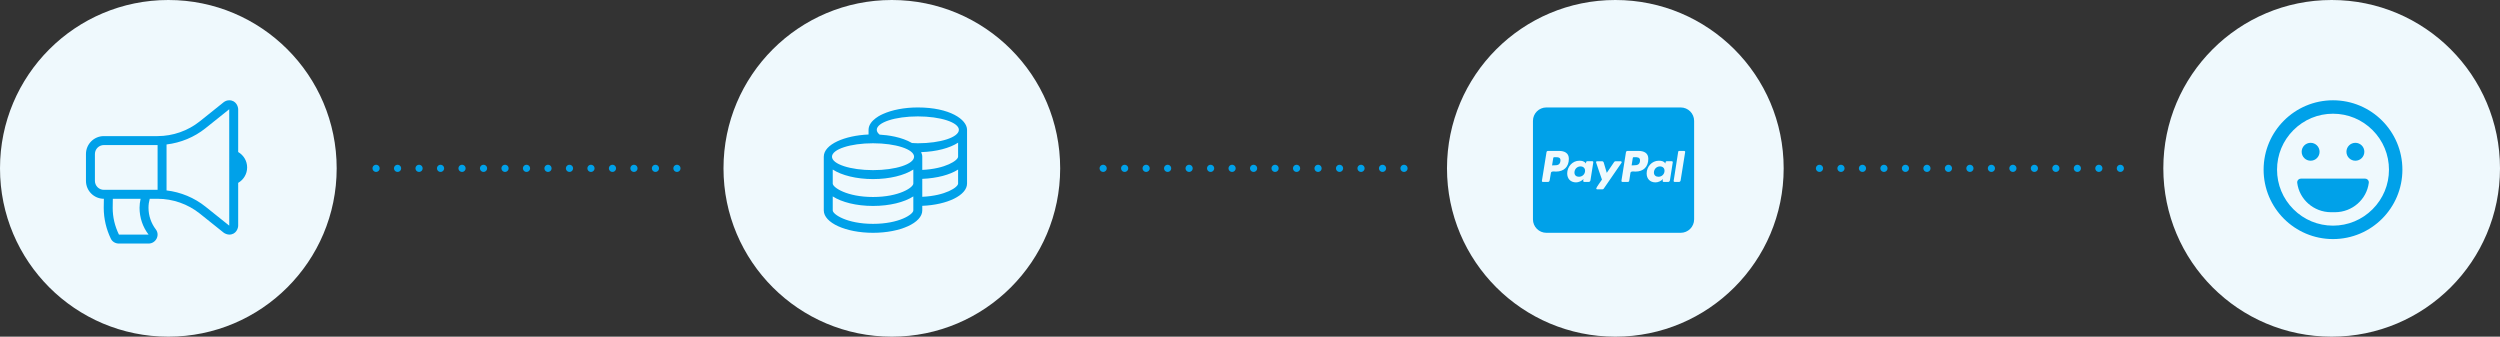 <?xml version="1.0" encoding="UTF-8"?>
<svg width="349px" height="47px" viewBox="0 0 349 47" version="1.1" xmlns="http://www.w3.org/2000/svg" xmlns:xlink="http://www.w3.org/1999/xlink">
    <rect x="0" y="0" width="349" height="47" fill="#333333" stroke="none"/>
    <!-- Generator: Sketch 64 (93537) - https://sketch.com -->
    <title>affiliate_icons</title>
    <desc>Created with Sketch.</desc>
    <g id="Page-1" stroke="none" stroke-width="1" fill="none" fill-rule="evenodd">
        <g id="rochen_affiliates_v1" transform="translate(-776, -591)">
            <g id="Section-01" transform="translate(264, 531)">
                <g id="Group" transform="translate(512, 60)">
                    <g id="affiliate_icons">
                        <circle id="Oval" fill="#EFF9FD" cx="23.5" cy="23.5" r="23.5"></circle>
                        <circle id="Oval" fill="#EFF9FD" cx="124.5" cy="23.5" r="23.5"></circle>
                        <circle id="Oval" fill="#EFF9FD" cx="225.5" cy="23.5" r="23.5"></circle>
                        <circle id="Oval" fill="#EFF9FD" cx="325.5" cy="23.5" r="23.5"></circle>
                        <path d="M20.741,34 C21.758,34 22.369,32.834 21.752,32.025 C21.112,31.184 20.731,30.136 20.731,29 C20.731,28.566 20.794,28.149 20.903,27.75 L22,27.75 C24.135,27.75 26.23,28.485 27.898,29.818 L31.219,32.476 C31.408,32.627 31.758,32.75 32,32.75 C32.973,32.75 33.25,31.86 33.25,31.5 L33.25,25.528 C33.994,25.095 34.5,24.298 34.5,23.375 C34.5,22.452 33.994,21.655 33.25,21.222 L33.25,15.25 C33.25,14.909 32.977,14 32,14 L32,14 C31.722,14 31.446,14.093 31.219,14.274 L27.898,16.932 C26.23,18.265 24.135,19 22,19 L14.5,19 C13.119,19 12,20.119 12,21.5 L12,25.25 C12,26.631 13.119,27.75 14.5,27.75 L14.481,29 C14.481,30.553 14.843,32.021 15.48,33.334 C15.682,33.751 16.125,34 16.589,34 L20.741,34 Z M22,26.5 L14.5,26.5 C13.811,26.5 13.25,25.939 13.25,25.25 L13.25,21.5 C13.25,20.811 13.811,20.25 14.5,20.25 L22,20.25 L22,26.5 Z M20.741,32.75 L16.604,32.749 C16.025,31.555 15.731,30.32 15.731,29.019 L15.75,27.769 L15.75,27.75 L19.63,27.75 C19.54,28.168 19.481,28.587 19.481,29 C19.481,30.378 19.923,31.687 20.741,32.75 Z M31.999,15.256 L32.002,31.458 C32,31.468 31.997,31.481 31.992,31.493 L28.678,28.842 C27.117,27.594 25.224,26.818 23.25,26.583 L23.25,20.167 C25.224,19.932 27.117,19.156 28.679,17.907 L31.994,15.255 C31.995,15.256 31.996,15.257 31.997,15.257 L31.999,15.256 Z" id="b" fill="#00A1E9" fill-rule="nonzero"></path>
                        <path d="M121.875,32.5 C125.672,32.5 128.75,31.102 128.75,29.375 L128.75,28.734 C132.254,28.59 135,27.254 135,25.625 L135,18.125 C135,16.68 132.574,15 128.125,15 C126.227,15 124.508,15.352 123.262,15.914 C123.227,15.93 121.25,16.734 121.25,18.125 L121.25,18.777 C117.973,18.914 115,20.133 115,21.875 L115,29.375 C115,31.102 118.078,32.5 121.875,32.5 Z M128.125,20 C127.84,20 127.578,19.98 127.309,19.965 C125.867,19.117 123.988,18.863 122.793,18.793 C122.547,18.586 122.398,18.363 122.398,18.125 C122.398,17.09 124.965,16.25 128.129,16.25 C131.293,16.25 133.859,17.09 133.859,18.125 C133.859,19.16 131.289,20 128.125,20 Z M128.75,23.719 L128.75,21.875 C128.75,21.656 128.684,21.445 128.59,21.238 C130.723,21.172 132.59,20.672 133.75,19.918 L133.75,21.875 C133.75,22.387 131.988,23.57 128.75,23.719 Z M121.875,23.75 C118.711,23.75 116.145,22.91 116.145,21.875 C116.145,20.84 118.711,20 121.875,20 C125.039,20 127.605,20.84 127.605,21.875 C127.605,22.91 125.039,23.75 121.875,23.75 Z M121.875,27.5 C118.223,27.5 116.25,26.168 116.25,25.625 L116.25,23.668 C117.492,24.473 119.547,25 121.875,25 C124.203,25 126.258,24.473 127.5,23.668 L127.5,25.625 C127.5,26.168 125.527,27.5 121.875,27.5 Z M128.75,27.473 L128.75,24.969 C130.812,24.883 132.621,24.398 133.75,23.668 L133.75,25.625 C133.75,26.137 131.992,27.328 128.75,27.473 Z M121.875,31.25 C118.223,31.25 116.25,29.918 116.25,29.375 L116.25,27.418 C117.492,28.223 119.547,28.75 121.875,28.75 C124.203,28.75 126.258,28.223 127.5,27.418 L127.5,29.375 C127.5,29.918 125.527,31.25 121.875,31.25 Z" id="c" fill="#00A1E9" fill-rule="nonzero"></path>
                        <path d="M234.625,32.5 C235.66,32.5 236.5,31.66 236.5,30.625 L236.5,16.875 C236.5,15.84 235.66,15 234.625,15 L215.875,15 C214.84,15 214,15.84 214,16.875 L214,30.625 C214,31.66 214.84,32.5 215.875,32.5 L234.625,32.5 Z M216.117,25.398 L215.375,25.398 C215.297,25.398 215.238,25.32 215.25,25.242 L215.891,21.254 C215.898,21.148 215.996,21.07 216.094,21.07 L217.656,21.07 C218.379,21.07 219.012,21.344 219.012,22.164 C219.012,23.289 218.328,23.953 217.211,23.953 C217.023,23.953 216.547,23.855 216.508,24.137 L216.332,25.176 C216.32,25.285 216.223,25.398 216.117,25.398 Z M227.277,25.394 L226.477,25.394 C226.402,25.394 226.344,25.316 226.352,25.238 L226.984,21.254 C226.996,21.148 227.094,21.07 227.199,21.07 L228.75,21.07 C229.473,21.07 230.105,21.344 230.105,22.164 C230.105,23.289 229.422,23.953 228.312,23.953 C228.125,23.953 227.648,23.855 227.609,24.137 L227.434,25.27 C227.414,25.336 227.355,25.394 227.277,25.394 Z M234.414,25.394 L233.769,25.394 C233.691,25.394 233.633,25.328 233.633,25.258 L233.644,25.238 L234.277,21.176 C234.285,21.117 234.344,21.07 234.402,21.07 L235.125,21.07 C235.191,21.07 235.25,21.129 235.25,21.207 L235.25,21.219 L234.617,25.172 C234.609,25.281 234.512,25.394 234.414,25.394 Z M216.668,23.09 L216.988,23.078 C217.418,23.078 217.75,23.02 217.828,22.523 C217.918,22 217.586,21.941 217.145,21.941 L216.961,21.941 C216.902,21.941 216.844,21.98 216.836,22.047 L216.668,23.09 Z M227.773,23.09 L228.086,23.078 C228.594,23.078 228.945,22.961 228.945,22.375 C228.941,21.961 228.57,21.941 228.238,21.941 L228.062,21.941 C227.992,21.941 227.945,21.98 227.937,22.047 L227.773,23.09 Z M220.02,25.461 C219.258,25.461 218.781,24.965 218.781,24.203 C218.781,23.277 219.512,22.437 220.469,22.437 C220.84,22.437 221.168,22.496 221.395,22.828 C221.402,22.723 221.41,22.508 221.559,22.508 L222.301,22.508 C222.379,22.508 222.437,22.586 222.426,22.66 L222.027,25.172 C222.008,25.281 221.918,25.394 221.812,25.394 L221.141,25.394 C221.055,25.394 221.016,25.328 221.016,25.238 C221.016,25.18 221.035,25.055 221.055,24.996 C220.809,25.27 220.371,25.461 220.02,25.461 Z M231.109,25.461 C230.348,25.461 229.871,24.965 229.871,24.203 C229.871,23.277 230.602,22.437 231.559,22.437 C231.937,22.437 232.269,22.496 232.484,22.828 C232.496,22.723 232.504,22.508 232.652,22.508 L233.394,22.508 C233.473,22.508 233.531,22.586 233.519,22.66 L233.121,25.172 C233.102,25.281 233.012,25.394 232.906,25.394 L232.23,25.394 C232.144,25.394 232.105,25.328 232.105,25.238 C232.105,25.18 232.133,25.055 232.144,24.996 C231.91,25.27 231.473,25.461 231.109,25.461 Z M223.707,26.434 L222.957,26.434 C222.891,26.434 222.832,26.379 222.832,26.309 C222.832,26.191 223.527,25.223 223.633,25.074 C223.566,24.867 222.805,22.695 222.805,22.648 C222.805,22.582 222.863,22.512 222.93,22.512 L223.66,22.512 C223.758,22.512 223.844,22.582 223.875,22.668 L224.305,24.133 L225.34,22.609 C225.379,22.551 225.449,22.512 225.516,22.512 L226.266,22.512 C226.332,22.512 226.391,22.582 226.391,22.648 C226.391,22.676 226.391,22.695 226.371,22.715 L223.883,26.332 C223.844,26.391 223.777,26.43 223.707,26.434 Z M220.418,24.676 C220.898,24.676 221.277,24.312 221.277,23.836 C221.277,23.453 221.004,23.23 220.641,23.23 C220.164,23.23 219.793,23.613 219.793,24.09 C219.793,24.473 220.059,24.676 220.418,24.676 Z M231.519,24.676 C231.988,24.676 232.367,24.316 232.367,23.836 C232.371,23.453 232.098,23.23 231.734,23.23 C231.258,23.23 230.887,23.609 230.887,24.09 C230.887,24.469 231.16,24.676 231.519,24.676 Z" id="c" fill="#00A1E9" fill-rule="nonzero"></path>
                        <path d="M325.687,33.375 C331.039,33.375 335.375,29.039 335.375,23.687 C335.375,18.336 331.039,14 325.687,14 C320.336,14 316,18.336 316,23.687 C316,29.039 320.336,33.375 325.687,33.375 Z M325.687,31.5 C323.602,31.5 321.641,30.687 320.164,29.211 C318.687,27.734 317.875,25.773 317.875,23.687 C317.875,21.602 318.687,19.641 320.164,18.164 C321.641,16.687 323.602,15.875 325.687,15.875 C327.773,15.875 329.734,16.687 331.211,18.164 C332.687,19.641 333.5,21.602 333.5,23.687 C333.5,25.773 332.687,27.734 331.211,29.211 C329.734,30.687 327.773,31.5 325.687,31.5 Z M328.812,22.437 C329.504,22.437 330.062,21.879 330.062,21.187 C330.062,20.496 329.504,19.937 328.812,19.937 C328.121,19.937 327.562,20.496 327.562,21.187 C327.562,21.879 328.121,22.437 328.812,22.437 Z M322.562,22.437 C323.254,22.437 323.812,21.879 323.812,21.187 C323.812,20.496 323.254,19.937 322.562,19.937 C321.871,19.937 321.312,20.496 321.312,21.187 C321.312,21.879 321.871,22.437 322.562,22.437 Z M325.953,29.625 C328.383,29.625 330.391,27.836 330.684,25.523 C330.723,25.211 330.477,24.937 330.156,24.937 L321.219,24.937 C320.898,24.937 320.652,25.211 320.691,25.523 C320.984,27.836 322.992,29.625 325.422,29.625 L325.953,29.625 Z" id="l" fill="#00A1E9" fill-rule="nonzero"></path>
                        <line x1="52.5" y1="23.5" x2="95.5" y2="23.5" id="Line-3" stroke="#00A1E9" stroke-linecap="round" stroke-linejoin="round" stroke-dasharray="0,3"></line>
                        <line x1="154" y1="23.5" x2="197" y2="23.5" id="Line-3" stroke="#00A1E9" stroke-linecap="round" stroke-linejoin="round" stroke-dasharray="0,3"></line>
                        <line x1="254" y1="23.5" x2="297" y2="23.5" id="Line-3" stroke="#00A1E9" stroke-linecap="round" stroke-linejoin="round" stroke-dasharray="0,3"></line>
                    </g>
                </g>
            </g>
        </g>
    </g>
</svg>